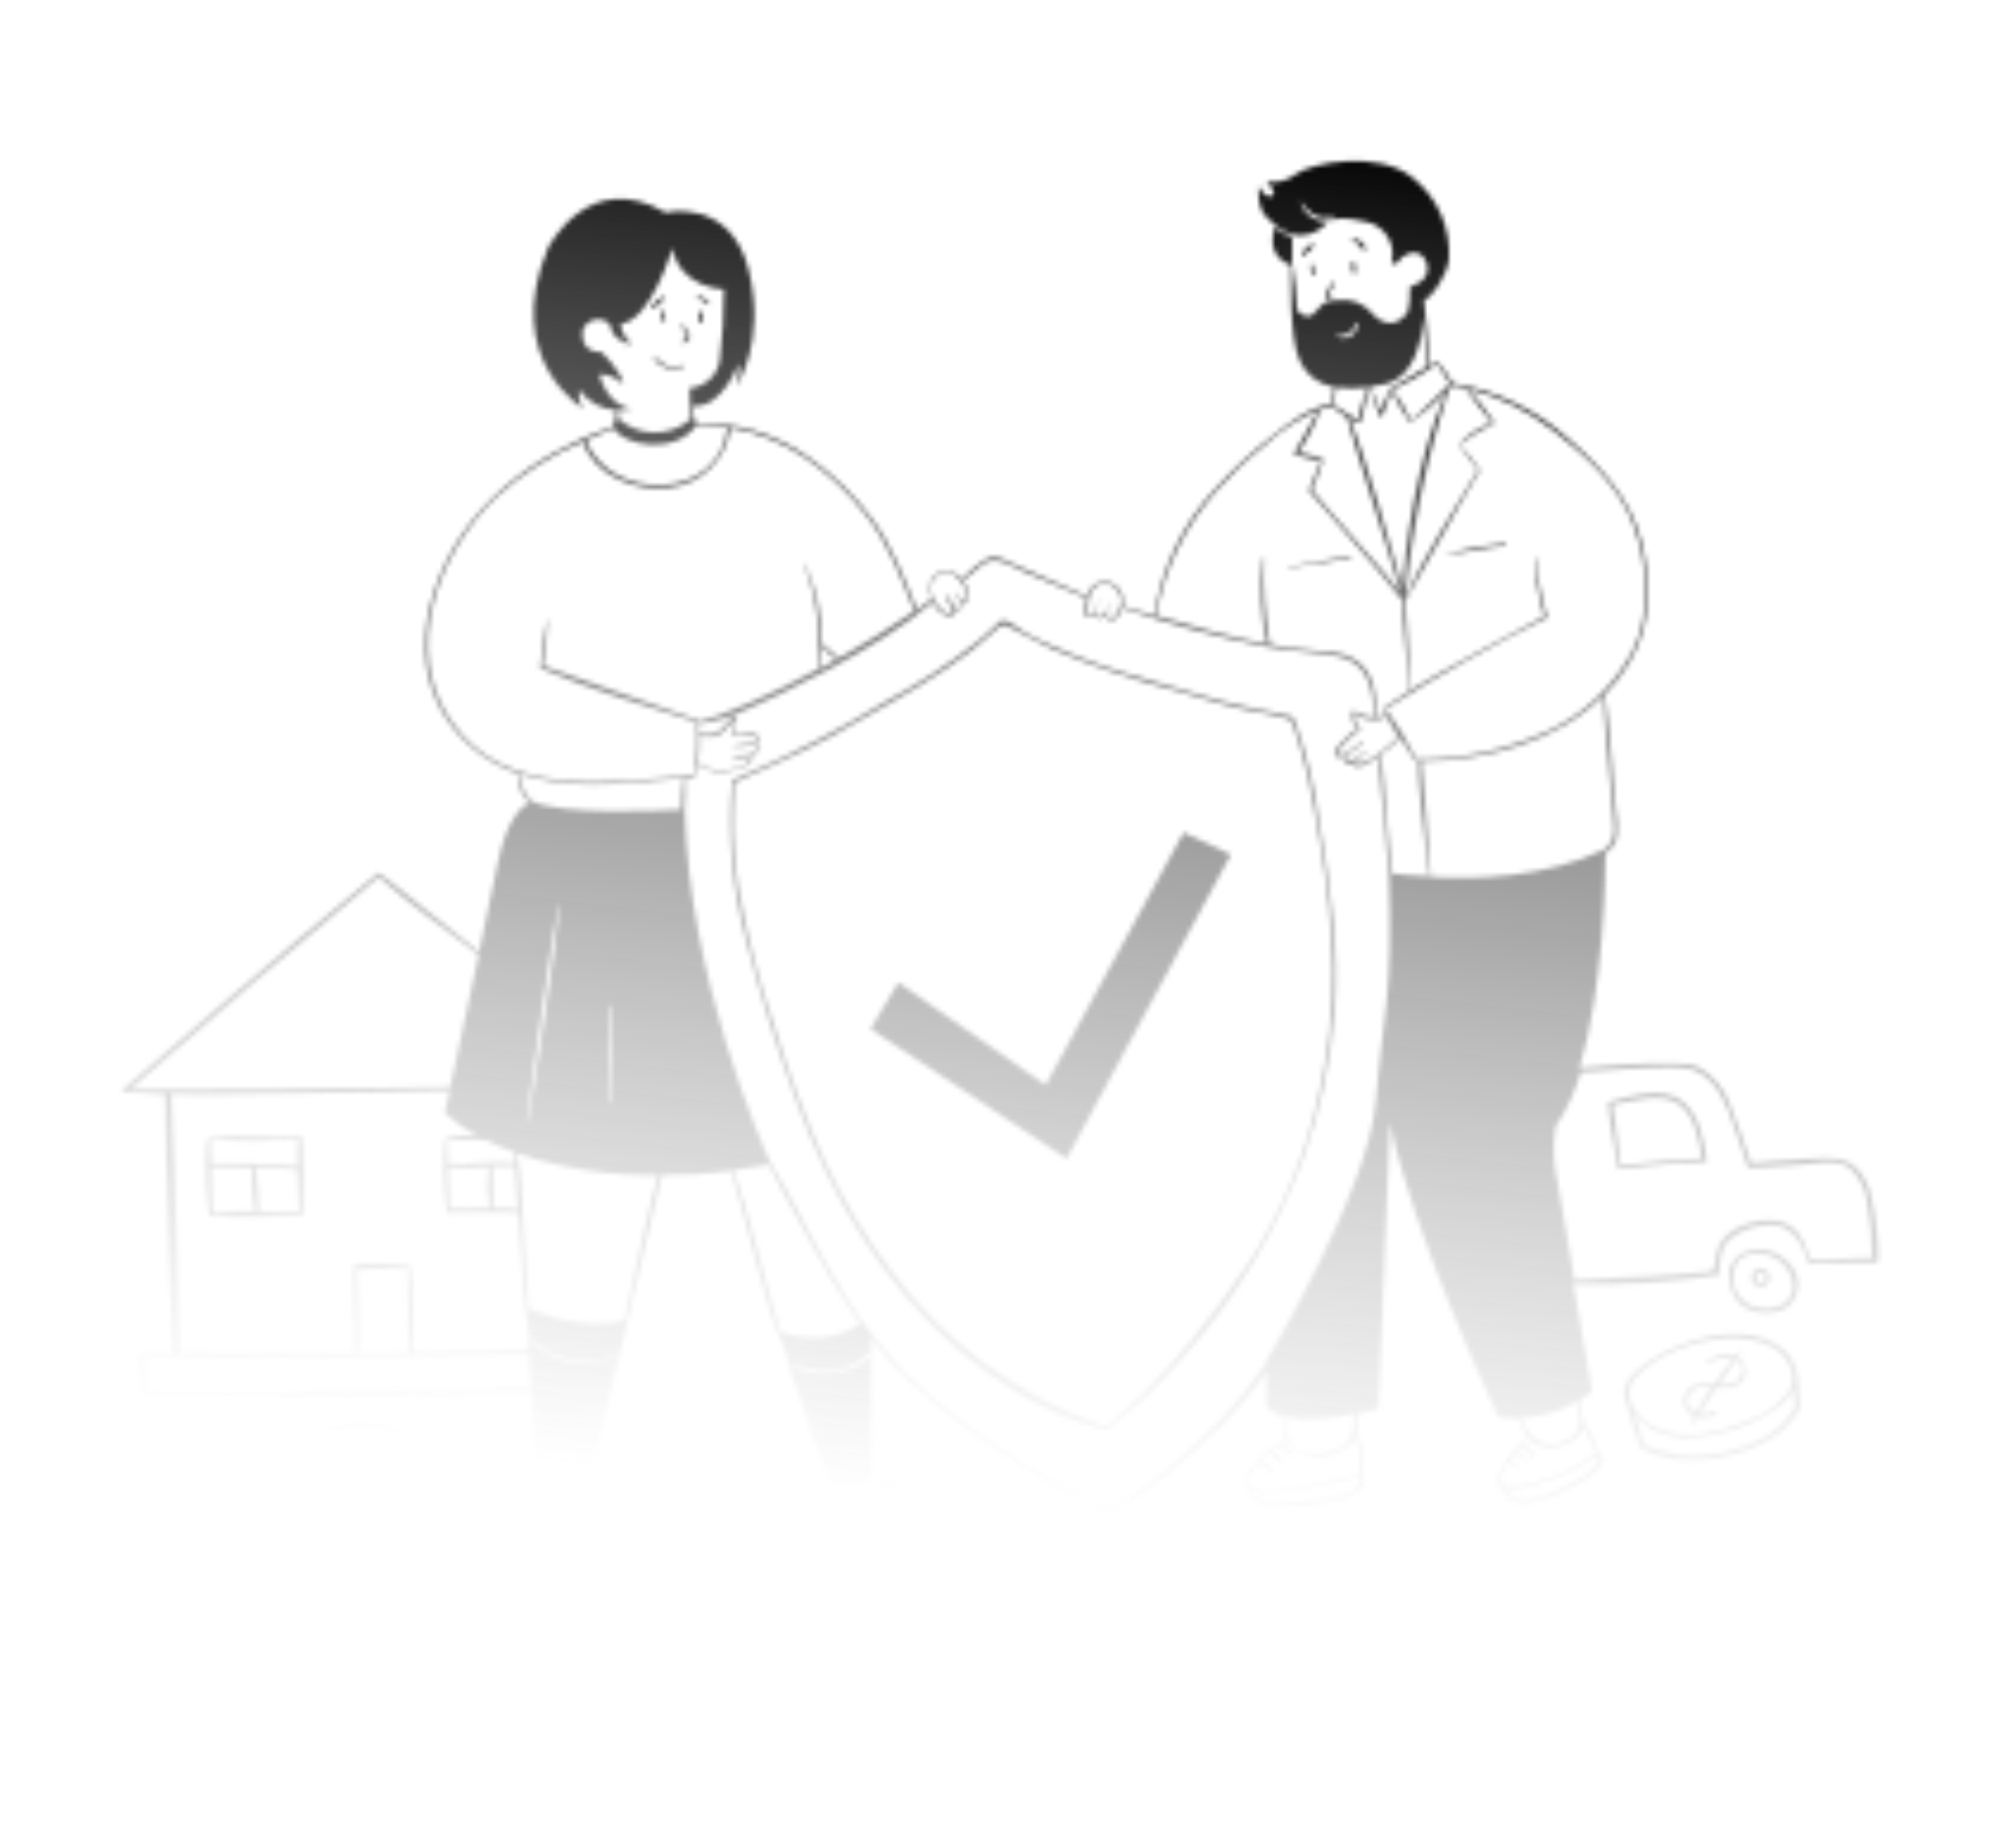 <svg width="421" height="389" viewBox="0 0 421 389" fill="none" xmlns="http://www.w3.org/2000/svg">
<mask id="mask0_1380_26490" style="mask-type:alpha" maskUnits="userSpaceOnUse" x="0" y="0" width="421" height="389">
<path d="M280.613 59.303C280.603 59.278 280.585 59.256 280.563 59.241C280.54 59.225 280.514 59.217 280.486 59.217C280.459 59.217 280.433 59.225 280.41 59.241C280.387 59.256 280.37 59.278 280.36 59.303C280.36 60.509 278.609 61.248 279.096 62.609C279.31 63.193 280.107 63.601 280.554 63.018C280.57 62.989 280.579 62.957 280.581 62.924C280.582 62.892 280.576 62.859 280.563 62.829C280.55 62.799 280.53 62.772 280.505 62.751C280.48 62.73 280.45 62.715 280.418 62.707H280.204C279.271 62.707 279.271 62.045 280.321 60.762C280.48 60.558 280.59 60.32 280.64 60.067C280.691 59.814 280.681 59.552 280.613 59.303ZM284.736 57.339C284.853 57.65 285.359 57.553 285.417 57.241C285.416 56.585 285.331 55.931 285.164 55.296C285.164 55.224 285.135 55.155 285.084 55.104C285.033 55.053 284.964 55.024 284.892 55.024C284.82 55.024 284.75 55.053 284.699 55.104C284.648 55.155 284.619 55.224 284.619 55.296C284.492 55.976 284.532 56.677 284.736 57.339ZM275.867 55.841C275.867 56.444 275.867 57.63 276.47 58C276.499 58.016 276.531 58.025 276.563 58.026C276.596 58.028 276.629 58.022 276.659 58.008C276.689 57.995 276.716 57.975 276.737 57.95C276.758 57.925 276.773 57.896 276.781 57.864C276.685 57.206 276.542 56.556 276.353 55.919C276.314 55.549 275.867 55.53 275.867 55.841ZM274 53.487C273.964 53.547 273.953 53.618 273.969 53.685C273.985 53.753 274.028 53.811 274.087 53.847C274.147 53.883 274.218 53.894 274.285 53.878C274.353 53.862 274.411 53.819 274.447 53.76C274.739 53.371 276.392 52.223 276.587 51.815C276.612 51.784 276.628 51.747 276.634 51.707C276.639 51.668 276.633 51.628 276.617 51.592C276.601 51.555 276.575 51.524 276.542 51.502C276.509 51.479 276.471 51.466 276.431 51.465C275.361 51.445 274.428 52.651 274 53.487ZM284.931 50.94C285.903 51.056 286.409 51.834 286.876 52.573C286.908 52.63 286.958 52.674 287.019 52.698C287.079 52.723 287.146 52.727 287.209 52.709C287.271 52.691 287.326 52.652 287.365 52.6C287.403 52.547 287.423 52.483 287.42 52.418C287.42 51.153 286.039 50.375 284.892 50.356C284.542 50.337 284.561 50.901 284.931 50.94ZM304.381 116.7C308.562 116.447 312.666 115.261 316.848 114.891C317.179 114.891 317.179 114.327 316.848 114.366C312.627 114.738 308.449 115.487 304.361 116.603L304.381 116.7ZM284.25 117.536C284.561 117.536 284.425 117.011 284.114 117.05C279.776 117.731 275.42 118.509 271.102 119.326C270.985 119.326 271.102 119.54 271.102 119.54C275.517 118.937 279.913 118.295 284.25 117.536ZM220.104 228.401L189.1 206.812L183.227 216.595L224.519 243.903L259.101 179.893L249.143 175.225L220.104 228.401Z" fill="black"/>
<path d="M272.603 151.865C272.078 150.542 271.825 150.717 270.425 150.426C268.11 149.92 265.776 149.473 263.442 149.006C256.207 147.547 249.107 145.116 242.047 143.171C234.908 141.256 227.93 138.785 221.177 135.78C219.232 134.924 217.443 134.088 215.653 133.076C214.584 132.454 212.366 130.509 211.18 130.587C210.499 130.587 210.83 130.587 210.052 131.248C208.593 132.609 207.173 133.951 205.637 135.138C199.627 139.82 193.231 143.984 186.517 147.586C176.195 153.844 165.445 159.369 154.347 164.118C154.27 164.139 154.202 164.185 154.152 164.248C154.103 164.311 154.076 164.388 154.075 164.468C153.079 176.017 154.159 187.65 157.264 198.817C160.163 210.078 163.65 221.18 167.709 232.077C174.945 251.857 185.739 270.238 201.708 284.067C218.376 298.518 232.828 301.046 232.964 300.91C238.812 296.459 244.171 291.399 248.952 285.817C260.031 273.459 268.664 259.11 274.392 243.533C277.885 233.829 280.076 223.704 280.908 213.424C281.997 199.809 280.052 186.369 277.699 172.89C276.758 165.72 275.049 158.671 272.603 151.865ZM277.738 229.665C275.104 242.475 270.111 254.683 263.014 265.667C245.14 292.002 232.906 300.152 232.711 300.288C214.649 294.167 198.882 282.687 187.509 267.378C182.137 260.315 177.522 252.707 173.739 244.68C169.569 235.318 165.99 225.704 163.022 215.894C159.792 206.531 157.289 196.934 155.533 187.186C154.681 182.005 154.284 176.76 154.347 171.509C154.347 170.265 154.58 164.857 154.561 164.877C154.755 164.546 169.051 158.439 175.081 155.016C183.269 150.27 191.749 145.874 199.607 140.506C203.049 138.231 206.301 135.681 209.332 132.882C210.421 131.87 210.849 131.345 212.327 131.948C213.358 132.357 219.466 135.838 221.605 136.713C230.198 140.336 239.054 143.301 248.096 145.583C252.822 146.925 257.549 148.461 262.353 149.473C265.396 149.948 268.409 150.597 271.378 151.418C272.486 152.118 274.704 160.967 275.268 163.301C276.318 168.125 277.096 173.026 277.932 177.85C280.869 195.199 281.667 212.374 277.738 229.704V229.665ZM143.688 71.848C143.659 71.88 143.64 71.92 143.632 71.963C143.624 72.006 143.629 72.05 143.645 72.091C143.661 72.131 143.688 72.166 143.724 72.192C143.759 72.218 143.8 72.233 143.844 72.237C144.2 72.192 144.531 72.03 144.784 71.776C145.038 71.523 145.2 71.192 145.244 70.836C145.244 70.505 144.058 69.047 143.863 68.385C143.851 68.351 143.829 68.321 143.8 68.3C143.77 68.279 143.734 68.268 143.698 68.268C143.662 68.268 143.626 68.279 143.597 68.3C143.567 68.321 143.545 68.351 143.533 68.385C143.358 68.95 144.68 70.544 144.603 70.972C144.525 71.4 143.98 71.556 143.688 71.848ZM147.267 65.546C147.082 66.177 147.003 66.834 147.034 67.491C147.034 68.055 147.909 68.055 147.928 67.491C148.017 66.835 147.943 66.167 147.715 65.546C147.693 65.505 147.661 65.471 147.621 65.447C147.582 65.423 147.537 65.411 147.491 65.411C147.445 65.411 147.4 65.423 147.36 65.447C147.321 65.471 147.289 65.505 147.267 65.546ZM139.351 65.487C139.17 66.123 139.17 66.797 139.351 67.432C139.351 67.841 140.129 67.782 140.09 67.432C140.051 67.082 139.954 66.227 139.876 65.624C139.894 65.554 139.884 65.48 139.847 65.418C139.811 65.356 139.751 65.311 139.682 65.293C139.612 65.275 139.538 65.285 139.476 65.322C139.414 65.358 139.369 65.418 139.351 65.487ZM137.698 64.943C138.009 64.534 139.643 63.251 139.876 62.881C139.916 62.843 139.942 62.792 139.95 62.737C139.959 62.683 139.949 62.627 139.922 62.578C139.896 62.53 139.854 62.491 139.804 62.469C139.753 62.446 139.697 62.441 139.643 62.453C138.605 62.835 137.737 63.572 137.192 64.534C136.978 64.846 137.464 65.215 137.698 64.943ZM146.878 62.687C147.585 63.042 148.24 63.494 148.823 64.029C148.861 64.067 148.91 64.094 148.963 64.105C149.017 64.116 149.072 64.11 149.122 64.09C149.173 64.069 149.215 64.033 149.245 63.987C149.275 63.942 149.291 63.889 149.29 63.834C149.29 63.328 147.345 62.2 146.82 62.239C146.772 62.259 146.732 62.294 146.707 62.338C146.681 62.383 146.67 62.434 146.677 62.485C146.684 62.536 146.707 62.584 146.743 62.62C146.78 62.657 146.827 62.68 146.878 62.687ZM137.814 74.94H137.639C137.639 76.185 140.401 78.713 144.077 77.138C144.252 77.138 144.077 76.768 143.941 76.827C142.86 77.276 141.656 77.334 140.537 76.989C139.418 76.645 138.455 75.92 137.814 74.94ZM63.301 239.234C56.864 239.876 50.27 238.865 43.852 239.662C43.852 239.662 43.715 239.779 43.715 239.837C43.206 245.141 43.311 250.487 44.027 255.767C44.031 255.815 44.047 255.861 44.073 255.902C44.099 255.942 44.135 255.976 44.178 255.999C44.22 256.022 44.267 256.034 44.316 256.034C44.364 256.035 44.412 256.023 44.455 256C50.717 256.331 57.272 256.117 63.554 255.825C63.729 255.825 63.807 255.436 63.807 255.397C63.996 250.086 63.892 244.768 63.496 239.468C63.499 239.44 63.496 239.411 63.487 239.384C63.479 239.357 63.465 239.332 63.447 239.31C63.429 239.289 63.407 239.271 63.382 239.258C63.357 239.245 63.33 239.237 63.301 239.234ZM44.435 244.855C44.435 243.222 44.435 241.588 44.318 239.934C50.475 240.25 56.645 240.205 62.796 239.798C62.643 241.694 62.598 243.596 62.66 245.497C56.6 244.973 50.516 244.778 44.435 244.914V244.855ZM44.843 255.339C44.552 252.091 44.513 248.862 44.474 245.614C47.352 245.614 50.309 245.731 53.11 245.808C52.876 248.865 53.052 251.94 53.635 254.95C50.697 254.825 47.754 254.975 44.843 255.397V255.339ZM54.569 255.008C54.569 253.277 54.121 247.092 53.868 245.75C56.766 245.75 62.64 246.236 62.66 246.236C62.66 249.193 62.951 252.169 63.01 255.086C60.306 255.281 57.447 255.144 54.627 255.067L54.569 255.008Z" fill="black"/>
<path d="M393.949 252.267C393.548 249.589 392.228 247.134 390.215 245.323C387.784 243.475 384.555 243.786 381.696 243.884C377.417 244.02 368.606 244.856 368.606 244.837C367.128 240.694 365.825 236.454 364.113 232.428C362.937 229 360.485 226.158 357.267 224.492C354.116 223.13 339.334 224.181 332.487 224.803C337.642 207.765 337.914 184.211 337.914 179.66C338.628 179.179 339.242 178.565 339.723 177.851C341.259 175.303 340.19 171.374 339.956 168.632C339.295 161.182 338.886 153.616 337.836 146.206C339.823 144.184 341.56 141.931 343.01 139.496C347.717 131.579 347.736 122.769 345.558 113.997C343.379 105.225 337.233 98.437 330.328 92.485C323.47 86.256 314.949 82.154 305.802 80.679C304.861 79.035 303.774 77.479 302.554 76.03L300.842 77.022C300.842 74.396 299.753 63.154 299.753 63.154C301.348 62.726 304.499 58.117 304.985 54.732C305.218 51.435 304.641 48.131 303.306 45.107C301.97 42.083 299.916 39.432 297.322 37.383C290.125 31.548 275.927 34.291 272.795 36.663C271.935 37.342 270.941 37.832 269.879 38.1C268.816 38.368 267.709 38.409 266.63 38.219C266.63 38.219 269.236 40.826 267.641 41.312C266.046 41.798 264.957 39.153 264.957 39.153C264.587 44.443 266.707 45.766 266.707 45.766C273.69 53.274 278.961 47.264 278.961 47.264C278.961 47.264 279.681 44.93 287.188 46.622C288.155 46.76 289.082 47.101 289.908 47.622C290.733 48.144 291.44 48.834 291.98 49.648C292.52 50.462 292.881 51.38 293.041 52.344C293.201 53.307 293.155 54.294 292.907 55.238L293.86 55.627C294.218 55.106 294.621 54.618 295.066 54.168C299.306 51.231 300.395 55.685 300.395 55.685C301.251 59.303 296.797 60.353 296.797 60.353C296.913 65.372 295.999 66.189 295.999 66.189C292.382 70.526 288.705 65.819 288.705 65.819C287.893 64.883 286.87 64.155 285.719 63.695C284.569 63.235 283.326 63.056 282.092 63.174C277.502 63.368 278.202 64.827 276.257 66.247C275.032 67.141 273.787 66.13 273.029 65.294C273.029 63.641 272.367 57.164 271.998 55.569V49.909C270.636 49.511 269.393 48.783 268.38 47.789C266.435 53.624 270.578 55.413 271.726 55.822C271.862 57.592 271.22 71.07 273.671 76.127C274.326 77.534 275.319 78.756 276.561 79.686C277.803 80.615 279.255 81.224 280.789 81.457C280.575 82.604 280.361 84.51 280.322 85.035C275.538 85.736 271.667 88.809 267.952 91.707C263.495 95.113 259.361 98.921 255.602 103.085C248.829 110.435 244.424 119.651 242.959 129.537L236.288 127.592C236.384 127.165 236.43 126.727 236.424 126.289C236.418 125.506 236.176 124.744 235.73 124.101C235.284 123.458 234.654 122.964 233.923 122.685C233.192 122.405 232.393 122.353 231.632 122.534C230.871 122.716 230.182 123.123 229.655 123.702C229.272 124.234 228.994 124.835 228.838 125.472C228.838 125.472 217.674 120.532 212.092 118.139C210.907 117.372 209.466 117.106 208.085 117.4C205.949 118.544 204.053 120.089 202.503 121.952V121.835C200.558 119.443 196.279 119.637 195.657 123.119C195.536 124.135 195.697 125.164 196.123 126.094C195.151 126.814 194.178 127.573 193.05 128.312C190.327 121.582 187.74 114.561 183.325 108.862C179.656 103.982 175.231 99.721 170.216 96.239C163.337 91.338 155.046 88.818 146.604 89.062L146.098 87.836C146.098 87.039 145.942 86.241 145.845 85.463C152.166 85.989 155.453 76.478 155.453 76.478C155.676 78.12 155.51 79.793 154.967 81.359C154.967 81.359 161.386 72.14 157.593 56.833C153.8 41.526 140.088 44.735 140.088 44.735C123.808 35.302 115.348 52.204 115.348 52.204C105.428 76.205 123.128 86.241 123.128 86.241C121.416 84.958 121.961 82.079 121.961 82.079C122.849 83.334 124.011 84.369 125.359 85.107C126.707 85.845 128.205 86.266 129.741 86.339C129.741 86.942 129.527 87.603 129.468 88.284L129.06 89.723C112.119 95.694 97.201 106.683 91.385 124.305C88.623 132.649 88.448 141.324 92.649 149.24C96.179 155.665 101.998 160.525 108.949 162.855C108.864 163.994 109.043 165.138 109.472 166.197C109.9 167.256 110.566 168.202 111.419 168.962C110.096 169.565 106.692 172.016 104.747 181.741C103.95 185.748 102.472 192.75 100.857 200.355C92.358 193.703 79.871 183.55 79.676 183.705C61.432 198.39 25.819 229.355 25.819 229.393C25.78 229.425 25.752 229.468 25.738 229.516C25.723 229.564 25.723 229.615 25.738 229.663C25.752 229.711 25.781 229.753 25.819 229.785C25.858 229.817 25.905 229.836 25.955 229.841C28.892 230.094 31.79 230.269 34.805 230.366C34.805 248.435 36.322 284.826 36.4 284.826H29.612C29.476 287.878 29.593 290.935 29.962 293.967C43.383 293.967 93.933 293.617 111.924 293.267C112.508 301.845 113.228 312.153 113.228 312.153C112.041 312.62 106.945 315.654 105.35 316.354C103.211 317.288 101.46 318.435 101.733 321.022C101.824 321.124 101.937 321.204 102.063 321.256C109.074 321.782 116.121 321.508 123.069 320.439C123.223 320.389 123.354 320.285 123.439 320.147C123.993 318.182 123.993 316.102 123.439 314.137L132.133 277.96C133.417 272.845 138.143 252.442 139.31 247.404C144.211 247.374 149.107 247.075 153.975 246.509C155.92 252.461 161.366 275.218 163.545 280.08C165.723 284.943 165.956 286.946 165.995 286.965C171.539 288.521 176.129 290.486 182.781 285.02C182.84 284.961 182.921 284.928 183.004 284.928C183.088 284.928 183.169 284.961 183.228 285.02C183.287 285.08 183.321 285.16 183.321 285.244C183.321 285.328 183.287 285.408 183.228 285.468C179.221 289.766 170.761 290.33 165.937 287.102L174.398 311.978C173.867 314.466 173.867 317.037 174.398 319.525C174.398 319.68 187.118 319.525 193.362 319.35C193.556 319.35 193.712 318.961 193.712 318.922C193.768 317.955 193.533 316.993 193.037 316.161C192.542 315.329 191.808 314.664 190.93 314.254C189.802 313.612 184.726 311.181 183.364 310.5V281.636C185.793 284.834 188.465 287.838 191.358 290.622C198.01 296.664 205.168 302.123 212.753 306.941C219.561 311.511 226.738 316.043 234.654 318.397C234.809 318.397 255.582 305.054 266.61 288.619V296.107C267.487 297.011 268.577 297.68 269.781 298.052C269.937 299.666 270.184 301.27 270.52 302.856C267.68 304.801 263.304 307.757 262.565 311.297C262.472 311.623 262.449 311.964 262.496 312.299C262.543 312.633 262.659 312.955 262.837 313.242C261.826 318.085 272.737 317.132 275.071 316.821C278.105 316.413 288.686 315.81 286.897 310.383C286.897 310.383 287.461 303.576 285.555 302.389C285.729 300.819 285.729 299.233 285.555 297.663C288.278 297.079 290.184 296.496 290.184 296.496L292.595 236.201C297.088 259.346 315.371 298.285 315.371 298.285C316.776 298.49 318.193 298.594 319.612 298.596C320.161 299.94 320.811 301.241 321.557 302.486C320.059 303.906 312.396 311.22 316.519 313.729C317.414 318.513 324.941 315.849 327.722 314.662C329.473 313.923 340.092 308.827 336.727 306.046C336.727 306.046 334.218 299.997 333.363 299.666C333.195 298.075 332.843 296.508 332.312 294.998C333.316 294.368 334.249 293.631 335.094 292.8C335.094 292.8 333.149 281.578 331.204 270.297C341.396 270.591 351.595 269.985 361.682 268.488C361.818 268.488 361.915 268.293 361.935 268.157C361.935 265.551 362.11 262.789 364.133 260.883C365.943 259.408 368.11 258.435 370.415 258.063C376.561 256.74 379.206 260.863 380.762 266.057C380.762 266.193 390.39 265.609 395.058 265.784C395.311 265.784 395.408 265.24 395.408 265.181C395.381 260.837 394.892 256.508 393.949 252.267ZM280.517 46.077C277.911 47.575 274.585 45.338 273.787 42.79C273.787 42.654 273.943 42.557 274.021 42.693C274.643 43.821 277.133 46.7 280.361 45.513C280.517 45.416 280.731 45.941 280.517 46.077ZM326.944 90.618C333.752 95.791 340.909 102.404 343.866 110.612C346.822 118.82 347.639 129.031 343.574 137.142C339.641 144.473 333.428 150.324 325.874 153.811C317.227 157.788 307.812 159.82 298.294 159.762C298.244 159.743 298.189 159.743 298.139 159.762C296.32 156.071 294.186 152.544 291.759 149.221C302.673 142.253 313.951 135.87 325.544 130.101C325.589 130.074 325.625 130.033 325.646 129.984C325.667 129.935 325.672 129.881 325.66 129.829C324.473 125.825 323.685 121.714 323.307 117.556C323.307 117.381 323.015 117.361 323.015 117.556C323.106 120.881 323.549 124.186 324.338 127.417C324.727 129.09 325.66 129.362 324.221 130.198C321.42 131.657 303.157 141.363 296.991 145.136C296.719 141.83 295.805 126.464 295.844 126.425C298.508 121.971 308.603 103.61 311.404 99.195C311.425 99.173 311.443 99.148 311.454 99.119C311.466 99.091 311.472 99.061 311.472 99.03C311.472 98.999 311.466 98.969 311.454 98.94C311.443 98.912 311.425 98.886 311.404 98.865C310.224 96.943 308.806 95.178 307.183 93.613C309.35 91.924 311.698 90.483 314.185 89.314C314.399 89.314 314.652 89.139 314.496 88.906C312.905 86.345 311.039 83.965 308.933 81.807C315.465 83.464 321.579 86.465 326.886 90.618H326.944ZM287.266 158.187C283.59 161.474 283.376 159.587 283.279 158.984C284.643 158.259 285.905 157.357 287.033 156.3C287.033 156.3 286.916 155.989 286.819 156.067C286.021 156.612 281.567 160.365 281.567 158.129C283.015 156.333 284.689 154.731 286.547 153.363C286.274 152.838 285.302 153.363 285.049 150.115C286.274 151.043 287.771 151.542 289.308 151.535C290.23 151.582 291.145 151.352 291.934 150.874C292.644 152.351 293.449 153.781 294.346 155.153C293.121 156.331 291.822 157.429 290.456 158.44C289.231 159.296 286.566 161.416 285.01 160.385C285.907 159.793 286.765 159.143 287.577 158.44C287.616 158.323 287.324 158.09 287.208 158.187H287.266ZM308.428 81.69C309.147 82.877 313.057 87.7 314.049 89.062C311.359 89.935 308.945 91.498 307.047 93.594L311.131 98.942C305.958 107.831 299.87 116.447 295.824 125.997C297.239 111.004 300.319 96.216 305.005 81.904L305.705 81.165L308.428 81.69ZM302.457 76.478C303.254 77.995 304.402 79.278 305.238 80.834C302.632 83.557 299.753 85.93 297.011 88.614C295.982 86.251 294.676 84.018 293.121 81.962C296.437 80.522 299.571 78.694 302.457 76.516V76.478ZM291.603 80.815C297.73 79.473 299.267 71.654 299.656 66.869C299.656 67.842 300.045 74.649 300.337 77.1C300.326 77.145 300.326 77.191 300.337 77.236L292.771 81.69C291.933 83.226 291.217 84.826 290.631 86.475C289.975 84.742 289.195 83.058 288.297 81.437C289.406 81.301 290.475 81.107 291.603 80.854V80.815ZM290.378 87.35C290.371 87.391 290.371 87.433 290.379 87.474C290.388 87.514 290.405 87.553 290.428 87.587C290.452 87.621 290.482 87.651 290.516 87.674C290.551 87.696 290.59 87.712 290.631 87.72C290.672 87.727 290.714 87.727 290.755 87.718C290.795 87.71 290.834 87.693 290.868 87.67C290.902 87.646 290.932 87.616 290.955 87.581C290.977 87.547 290.993 87.508 291.001 87.467C291.584 85.697 292.44 83.985 292.946 82.215C294.026 84.589 295.329 86.855 296.836 88.984C299.522 87.053 302.052 84.913 304.402 82.585C298.003 96.725 295.591 116.953 295.221 123.605C293.665 117.77 286.722 94.002 284.154 88.225C284.808 88.634 285.546 88.886 286.313 88.964C286.799 88.128 287.714 82.993 288.258 81.573C288.297 81.865 289.931 86.241 290.378 87.389V87.35ZM281.373 70.506C281.795 70.631 282.238 70.666 282.674 70.609C283.11 70.552 283.53 70.404 283.905 70.175C284.281 69.946 284.604 69.641 284.855 69.279C285.106 68.917 285.278 68.507 285.36 68.075C285.36 67.822 285.885 67.958 285.846 68.211C285.282 71.771 281.956 71.498 281.314 70.642C281.276 70.623 281.314 70.545 281.373 70.545V70.506ZM281.256 81.515C283.468 81.835 285.715 81.835 287.927 81.515C287.038 83.741 286.335 86.038 285.827 88.381C285.243 87.992 281.82 86.008 280.77 85.308C280.789 85.269 281.178 82.915 281.256 81.554V81.515ZM280.517 85.58C281.429 86.434 282.434 87.185 283.512 87.817C285.204 94.294 293.237 118.82 294.813 124.772C292.382 121.31 279.408 107.267 276.16 103.105C277.1 101.012 277.905 98.862 278.572 96.667C276.869 96.006 275.103 95.524 273.301 95.227C275.252 92.449 276.804 89.412 277.911 86.203C278.708 85.93 280.517 85.58 280.517 85.58ZM243.387 129.576C245.105 119.86 249.473 110.807 256.01 103.416C259.145 99.89 262.574 96.636 266.26 93.691C269.56 90.635 273.346 88.15 277.463 86.339C275.771 89.237 274.157 92.699 272.309 95.538C272.154 95.791 276.335 96.589 278.008 97.172C277.638 97.795 275.966 102.113 275.479 103.28C275.479 103.416 292.206 122.146 295.26 126.445C295.007 129.44 296.738 145.35 296.758 145.369C294.949 146.478 293.023 147.742 291.292 148.948C291.137 148.948 291.72 149.979 291.895 150.349C291.175 150.708 290.385 150.907 289.581 150.932C289.795 146.789 289.425 141.985 285.885 139.262C284.331 138.145 282.502 137.472 280.595 137.317C277.502 136.928 274.41 136.753 271.317 136.306C269.995 136.111 268.652 135.878 267.33 135.625V135.508C266.255 129.562 265.838 123.516 266.085 117.478C266.085 117.323 265.832 117.264 265.793 117.478C265.076 123.507 265.365 129.613 266.649 135.547C258.733 134.05 251.089 131.793 243.309 129.557L243.387 129.576ZM229.286 125.686C229.47 124.766 229.99 123.948 230.744 123.391C231.334 123.013 232.028 122.832 232.727 122.874C233.427 122.916 234.094 123.178 234.634 123.624C235.227 124.132 235.653 124.805 235.858 125.558C236.062 126.311 236.036 127.107 235.782 127.845C235.51 128.759 234.051 131.463 232.884 129.304C232.954 129.146 233.012 128.984 233.059 128.817C233.249 127.977 233.392 127.126 233.487 126.27C233.253 127.048 233.117 127.884 232.845 128.642C232.784 128.883 232.673 129.108 232.519 129.303C232.365 129.497 232.171 129.657 231.95 129.771C231.328 129.984 230.861 129.498 230.628 128.973C231.003 127.807 231.232 126.598 231.308 125.375C231.197 126.658 230.854 127.91 230.297 129.07C229.908 129.771 229.169 129.848 228.916 129.07C228.868 128.807 228.868 128.536 228.916 128.273C228.943 127.393 229.067 126.519 229.286 125.667V125.686ZM201.706 121.796C201.881 121.971 202.036 122.166 202.211 122.38C202.213 122.409 202.223 122.438 202.24 122.462C202.257 122.486 202.281 122.505 202.309 122.516C202.715 123.036 203.031 123.621 203.242 124.247C203.495 125.025 204.02 126.95 202.406 126.192C201.919 125.503 201.379 124.852 200.791 124.247C200.675 124.247 200.791 124.247 200.791 124.247C201.142 124.869 203.923 128.701 200.791 127.845C200.493 126.943 200.017 126.109 199.391 125.394C199.357 125.37 199.315 125.358 199.273 125.359C199.231 125.36 199.19 125.375 199.158 125.401C199.125 125.428 199.101 125.464 199.091 125.505C199.08 125.546 199.083 125.589 199.099 125.628C199.488 126.522 201.667 129.868 199.099 128.973C197.637 128.11 196.564 126.717 196.104 125.083C195.806 124.352 195.78 123.539 196.032 122.791C196.284 122.043 196.796 121.411 197.476 121.009C198.156 120.608 198.957 120.465 199.734 120.606C200.51 120.747 201.21 121.162 201.706 121.777V121.796ZM126.181 78.773C127.119 78.77 128.048 78.958 128.911 79.326C129.773 79.694 130.552 80.233 131.199 80.912C130.849 78.111 126.609 74.124 126.609 74.124C121.649 74.241 122.719 69.339 122.719 69.339C122.943 68.823 123.288 68.368 123.726 68.013C124.163 67.659 124.679 67.415 125.231 67.302C125.782 67.189 126.353 67.211 126.894 67.366C127.436 67.521 127.932 67.804 128.34 68.192C128.34 68.795 129.39 71.557 130.908 71.673C132.425 71.79 131.88 73.385 131.88 73.385C131.88 73.385 133.008 71.926 131.88 71.109C130.752 70.292 130.655 68.172 130.655 68.172C137.034 67.589 141.527 52.243 141.527 52.243C143.161 60.742 152.38 60.898 152.38 60.898C152.396 65.943 152.097 70.984 151.486 75.991C151.221 77.508 150.457 78.892 149.315 79.925C148.173 80.957 146.719 81.579 145.184 81.69C145.184 81.69 145.184 86.786 145.456 88.206C143.337 90.035 140.631 91.041 137.832 91.041C135.033 91.041 132.327 90.035 130.207 88.206V86.261C131.11 86.324 132.017 86.284 132.911 86.144C127.465 85.074 126.181 78.773 126.181 78.773ZM129.177 90.151C131.122 93.769 142.15 95.986 146.682 89.412C148.826 89.426 150.965 89.608 153.081 89.956C151.583 105.38 128.768 105.925 123.342 92.718C125.228 91.824 127.193 90.987 129.177 90.151ZM95.022 151.71C84.617 136.617 92.319 116.292 104.475 104.661C109.836 99.755 116.001 95.808 122.7 92.991C124.917 100.051 133.728 103.591 140.671 102.716C143.97 102.405 147.065 100.98 149.444 98.675C151.824 96.369 153.347 93.321 153.761 90.034C159.327 91.006 164.628 93.133 169.321 96.278C174.261 99.612 178.634 103.716 182.275 108.434C186.982 114.405 189.647 121.64 192.447 128.662C187.76 131.91 182.256 135.314 176.615 138.504C175.643 137.764 173.425 135.8 172.978 135.392C173.126 129.63 171.899 123.916 169.399 118.723H169.205C173.211 128.623 172.103 136.909 172.278 140.799C162.008 146.322 152.089 150.738 146.993 151.827C146.993 151.827 146.993 151.535 146.837 151.496C138.688 148.793 114.395 140.137 114.356 140.137C114.859 136.883 115.19 133.604 115.348 130.315C115.348 130.315 115.192 130.315 115.192 130.432C114.356 133.641 114.239 137.123 113.714 140.41C113.704 140.469 113.711 140.53 113.736 140.585C113.76 140.641 113.8 140.688 113.85 140.721C124.431 145.292 135.595 148.501 146.565 151.982C146.822 155.692 146.653 159.418 146.059 163.088C128.807 164.664 106.498 168.34 95.022 151.71ZM176.012 138.854C174.923 139.476 173.814 140.079 172.725 140.663C172.842 139.204 172.92 137.667 172.939 136.092C173.864 137.117 174.894 138.043 176.012 138.854ZM147.207 154.744C147.853 155.018 148.547 155.159 149.249 155.159C149.951 155.159 150.645 155.018 151.291 154.744C152.73 153.986 153.45 152.41 154.753 151.457C154.839 152.52 154.55 153.58 153.936 154.453C153.8 154.628 153.936 154.842 154.209 154.822C155.531 155.017 158.274 154.491 159.227 155.269C160.569 156.339 155.784 156.806 154.559 156.962C154.364 156.962 154.423 157.273 154.559 157.292C156.072 157.283 157.574 157.04 159.013 156.573C160.16 159.49 155.317 158.829 154.403 159.159C154.364 159.172 154.33 159.197 154.306 159.23C154.282 159.263 154.269 159.303 154.269 159.344C154.269 159.385 154.282 159.425 154.306 159.458C154.33 159.491 154.364 159.516 154.403 159.529C155.537 159.606 156.675 159.528 157.788 159.296C158.818 161.727 149.307 163.633 146.915 160.404C147.18 158.53 147.277 156.636 147.207 154.744ZM117.507 190.61C117.507 190.493 117.759 190.61 117.74 190.61C117.254 198.001 112.586 228.071 111.166 235.676C111.166 235.89 110.816 235.792 110.855 235.676C111.866 228.168 116.028 198.079 117.507 190.61ZM102.044 239.877C104.076 240.896 106.167 241.792 108.307 242.561C108.307 243.125 108.423 243.903 108.482 244.778C103.658 244.312 99.068 245.265 94.264 244.934C94.264 243.203 94.128 240.013 94.128 240.013C95.431 239.974 99.107 239.896 102.044 239.935V239.877ZM103.464 245.479H108.384C108.56 247.832 108.754 251.061 108.949 254.523C107.222 254.28 105.475 254.221 103.736 254.348C103.829 251.409 103.758 248.468 103.522 245.537L103.464 245.479ZM102.977 254.328C102.763 254.328 97.142 254.328 94.594 254.445C94.594 252.111 94.264 246.198 94.264 245.576C97.139 245.769 100.024 245.769 102.9 245.576C102.554 248.504 102.581 251.465 102.977 254.387V254.328ZM27.356 229.354C44.861 214.067 61.821 199.557 79.715 184.62C86.348 190.454 93.661 195.667 100.78 200.977C98.582 211.188 96.17 222.372 94.769 228.81C76.856 229.121 38.306 229.51 27.356 229.354ZM30.662 293.403C30.786 290.683 30.616 287.957 30.157 285.273C36.672 286.051 95.236 285.39 111.302 285.137C111.419 287.082 111.613 289.708 111.808 292.586C93.797 292.586 43.927 293.053 30.662 293.403ZM75.164 267.224C78.723 266.945 82.296 266.9 85.861 267.088C85.861 267.088 85.861 281.636 86.173 284.787L75.533 284.962C75.378 278.874 75.533 273.273 75.164 267.224ZM122.894 319.739C112.08 321.586 105.681 320.517 102.277 320.731C102.141 319.855 103.58 317.852 104.222 317.366C104.864 316.879 113.247 312.873 113.247 312.873C115.873 317.638 121.299 315.343 122.972 314.507C123.411 316.249 123.411 318.074 122.972 319.816L122.894 319.739ZM129.721 285.565C123.03 288.502 116.398 286.654 111.088 281.889L111.244 284.301L86.892 284.69C87.18 278.617 87.004 272.531 86.367 266.485C86.367 266.485 78.12 265.376 74.444 266.348C74.328 266.348 74.541 278.796 74.697 284.884L37.742 284.748C37.742 284.748 37.081 248.357 36.05 230.288C44.336 230.541 77.77 229.899 94.672 229.549L93.641 234.275C95.745 236.232 98.1 237.9 100.643 239.235C98.345 238.993 96.022 239.151 93.778 239.702C93.765 239.746 93.765 239.794 93.778 239.838C93.369 244.891 93.447 249.971 94.011 255.009C94.011 255.009 94.147 255.242 94.244 255.242C96.656 255.398 106.362 254.951 109.201 255.359C109.649 263.392 110.174 272.475 110.68 275.587C110.68 275.587 111.244 281.675 111.341 281.733C114.083 283.678 120.852 289.105 129.624 285.234C129.799 285.098 129.974 285.546 129.721 285.643V285.565ZM131.374 278.018C122.972 280.08 113.636 276.501 111.302 275.451C110.524 269.772 110.057 247.851 108.871 242.794C118.426 245.996 128.455 247.555 138.532 247.404C137.015 252.267 132.444 272.825 131.374 278.135V278.018ZM128.496 211.888C128.509 211.845 128.537 211.807 128.573 211.78C128.61 211.753 128.654 211.738 128.7 211.738C128.746 211.738 128.79 211.753 128.827 211.78C128.864 211.807 128.891 211.845 128.904 211.888C128.904 218.579 129.118 225.289 128.904 231.98C128.904 232.175 128.593 232.175 128.574 231.98C128.282 225.387 128.476 218.676 128.496 212.005V211.888ZM143.336 170.421C138.979 170.654 118.051 171.627 112.041 168.671H111.944C110.413 167.095 109.49 165.027 109.338 162.836C110.154 163.127 111.01 163.38 111.847 163.614C122.33 166.356 133.242 164.742 143.803 163.789C143.504 166.02 143.348 168.267 143.336 170.518V170.421ZM164.284 280.294C162.339 274.712 156.659 251.741 154.306 246.354C156.251 246.12 160.394 245.401 161.853 245.148C163.798 249.213 166.132 253.142 168.271 257.09C170.411 261.039 172.686 265.279 175.04 269.266C176.985 272.475 178.93 275.626 181.089 278.66C174.573 283.231 166.851 281.247 164.284 280.391V280.294ZM192.506 318.474C186.34 318.611 181.439 319.097 175.001 318.747C174.543 316.618 174.471 314.424 174.787 312.27C180.816 317.268 183.228 310.772 183.228 310.772C184.57 312.017 192.447 315.654 192.506 318.572V318.474ZM270.072 298.052C274.449 299.336 280.614 298.499 284.932 297.605C284.738 299.219 286.002 305.034 278.864 305.851C269.956 306.999 270.461 299.666 270.072 298.149V298.052ZM276.063 315.771C273.593 316.179 263.79 317.716 263.109 313.573C263.848 314.068 264.711 314.344 265.599 314.37C268.983 314.643 285.263 311.686 286.177 310.597C287.208 314.896 278.728 315.44 276.063 315.868V315.771ZM286.177 310.169C285.146 311.122 271.764 313.495 269.003 313.709C266.241 313.923 261.378 314.351 263.42 310.13C263.85 309.283 264.393 308.497 265.035 307.796C265.839 308.592 266.69 309.339 267.583 310.033C267.816 310.189 268.05 309.916 267.933 309.683C267.323 308.7 266.446 307.911 265.404 307.407C265.968 306.824 266.61 306.24 267.252 305.696C267.641 306.007 269.022 307.524 269.45 307.777C269.494 307.803 269.544 307.814 269.595 307.811C269.646 307.807 269.694 307.789 269.734 307.757C269.774 307.726 269.804 307.683 269.819 307.634C269.834 307.586 269.834 307.534 269.82 307.485C269.388 306.541 268.647 305.772 267.719 305.307L269.139 304.159C270.17 304.82 271.084 305.637 272.095 306.338C272.231 306.338 272.406 306.338 272.309 306.143C271.542 305.184 270.573 304.407 269.469 303.867C269.855 303.553 270.257 303.261 270.675 302.992C271.536 304.116 272.646 305.024 273.917 305.644C275.189 306.265 276.588 306.581 278.003 306.568C279.418 306.555 280.811 306.213 282.071 305.568C283.331 304.924 284.424 303.995 285.263 302.856C286.663 304.334 286.177 309.002 286.177 310.266V310.169ZM289.581 231.961C288.103 250.574 266.435 286.693 266.435 286.693V287.16C255.232 303.42 240.353 313.145 234.576 317.794C226.446 315.362 219.133 310.636 212.15 305.929C204.637 301.117 197.573 295.636 191.047 289.552C184.837 283.203 179.512 276.046 175.215 268.274C170.702 260.494 166.89 252.364 162.183 244.759C160.238 240.597 144.931 205.548 144.134 170.479C144.311 168.28 144.344 166.07 144.231 163.866L146.059 163.711C146.18 163.634 146.27 163.517 146.312 163.38C146.531 162.588 146.7 161.782 146.818 160.968C147.855 161.693 149.041 162.177 150.29 162.385C151.538 162.594 152.817 162.522 154.034 162.174C155.453 161.863 158.954 161.202 158.235 159.043C158.456 158.96 158.665 158.849 158.857 158.712C159.06 158.608 159.235 158.457 159.366 158.27C159.497 158.084 159.581 157.868 159.609 157.642C159.638 157.415 159.611 157.186 159.531 156.972C159.451 156.759 159.32 156.568 159.149 156.417C159.849 156.067 160.16 155.581 159.616 154.9C159.324 154.657 158.985 154.478 158.62 154.374C158.254 154.27 157.872 154.244 157.496 154.297C156.455 154.284 155.415 154.349 154.384 154.491C155.084 153.519 155.453 150.174 154.5 150.757C153.628 151.432 152.867 152.239 152.244 153.149C150.785 154.822 149.093 154.647 147.109 154.336C147.109 153.655 147.109 152.974 146.934 152.391C150.85 151.895 154.648 150.716 158.157 148.909C162.708 146.964 184.784 136.792 196.298 126.756C196.6 127.436 197.039 128.046 197.588 128.548C198.137 129.051 198.784 129.434 199.488 129.673C200.772 129.965 201.005 129.226 200.811 128.292C200.95 128.393 201.11 128.458 201.279 128.484C201.449 128.509 201.622 128.493 201.783 128.438C201.945 128.383 202.092 128.29 202.21 128.166C202.329 128.043 202.416 127.892 202.464 127.728C202.61 127.326 202.61 126.886 202.464 126.483C203.164 126.853 203.67 126.911 203.884 126.075C203.955 125.397 203.889 124.711 203.688 124.059C203.488 123.408 203.157 122.803 202.717 122.282C204.098 121.193 205.382 120.007 206.743 118.898C209.524 116.681 212.928 119.268 215.71 120.454C219.95 122.282 228.624 125.997 228.683 125.919C228.559 126.438 228.468 126.965 228.41 127.495C228.41 128.215 228.002 129.595 228.936 129.965C229.539 130.198 229.986 129.848 230.297 129.265C230.353 129.458 230.454 129.636 230.591 129.785C230.728 129.933 230.897 130.047 231.085 130.119C231.274 130.191 231.477 130.217 231.677 130.198C231.878 130.178 232.071 130.111 232.242 130.004C232.389 129.908 232.521 129.79 232.631 129.654C233.156 130.51 234.129 130.976 234.926 130.198C235.558 129.591 236.015 128.826 236.249 127.981C246.138 131.437 256.266 134.168 266.552 136.15C271.434 137.064 276.413 137.239 281.295 138.095C287.869 139.204 289.289 145.136 289.075 150.932C288.601 150.907 288.131 150.828 287.675 150.699C286.668 150.387 285.681 150.017 284.718 149.59C284.718 149.59 284.602 149.59 284.602 149.707C284.406 150.477 284.467 151.29 284.777 152.021C284.952 152.592 285.333 153.077 285.846 153.383C284.694 153.983 283.67 154.802 282.832 155.795C282.268 156.378 280.692 157.74 280.887 158.712C281.081 159.685 282.092 159.412 282.832 159.198C282.753 159.372 282.719 159.563 282.734 159.753C282.749 159.943 282.811 160.127 282.916 160.286C283.021 160.445 283.165 160.575 283.334 160.664C283.503 160.753 283.691 160.797 283.882 160.793H284.485C285.691 162.155 287.441 161.027 288.667 160.229L290.281 159.198C290.281 163.847 291.001 168.515 291.428 173.144C291.74 176.703 291.895 180.321 292.362 183.88C293.296 210.605 291.039 213.483 289.581 232.058V231.961ZM293.023 183.744C292.77 179.854 292.226 175.964 291.895 172.074C291.506 167.659 291.351 163.147 290.65 158.77C292.153 157.809 293.531 156.666 294.754 155.367C295.746 156.942 296.797 158.479 297.73 159.976C297.993 160.138 298.283 160.25 298.586 160.307C298.236 164.197 300.123 179.154 300.823 184.483C297.049 184.367 294.249 184.017 293.023 183.841V183.744ZM301.192 184.522C300.784 179.115 299.734 164.197 299.247 160.307C312.979 160.093 327.567 156.3 337.467 146.478C337.681 152.546 339.567 170.713 339.664 173.708C339.804 174.635 339.708 175.583 339.386 176.463C339.063 177.344 338.523 178.129 337.817 178.746C325.563 184.775 310.548 185.145 301.192 184.62V184.522ZM328.422 313.398C325.291 314.818 318.989 317.58 316.888 313.631C317.988 313.727 319.095 313.621 320.156 313.32C325.974 312.198 331.472 309.808 336.261 306.318C338.381 308.633 329.648 312.892 328.325 313.495L328.422 313.398ZM336.066 305.832C331.563 309.192 326.356 311.487 320.837 312.542C319.106 312.892 316.324 313.573 315.974 311.258C316.031 310.402 316.343 309.583 316.869 308.905C317.083 308.516 317.336 308.146 317.589 307.777C318.291 308.151 318.902 308.676 319.378 309.313C319.592 309.469 319.787 309.177 319.709 308.983C319.277 308.274 318.629 307.722 317.861 307.407C318.231 306.902 318.62 306.415 319.009 305.929C320.389 306.493 320.759 307.582 321.167 307.874C321.576 308.166 321.518 307.874 321.459 307.66C320.969 306.764 320.225 306.033 319.32 305.56L320.312 304.354C321.79 305.268 322.257 306.454 322.685 306.863C322.86 306.999 323.21 306.863 323.112 306.61C322.594 305.491 321.763 304.545 320.72 303.887L321.751 302.603C324.046 306.493 332.876 304.548 333.207 300.075C334.316 301.932 335.241 303.892 335.969 305.929L336.066 305.832ZM331.787 295.018C332.176 296.457 334.996 302.584 327.469 303.945C322.237 304.898 320.234 298.655 320.117 298.402C324.193 298.319 328.179 297.187 331.69 295.115L331.787 295.018ZM381.657 265.259C380.743 264.851 380.743 264.073 380.412 263.314C379.974 262.053 379.394 260.845 378.681 259.716C375.472 255.437 368.956 256.604 364.813 258.938C363.782 259.556 362.909 260.404 362.261 261.417C361.613 262.429 361.208 263.578 361.079 264.773C361.056 265.294 361.004 265.814 360.923 266.329C360.554 267.632 360.262 267.593 358.862 267.768C357.053 268.002 340.676 269.13 331.418 269.402C329.959 260.883 328.52 252.442 327.897 248.999C326.973 245.125 326.821 241.106 327.45 237.173C329.809 233.643 331.601 229.764 332.76 225.678C338.809 225.27 352.21 224.103 355.633 224.998C359.892 226.165 362.168 229.782 363.744 233.634C365.319 237.485 366.525 241.764 367.886 245.595C367.886 245.751 368.295 245.829 368.353 245.829C371.738 245.829 375.2 245.342 378.584 245.187C381.968 245.031 386.52 243.747 389.398 245.887C391.505 247.854 392.82 250.525 393.094 253.395C393.767 257.149 394.093 260.958 394.066 264.773C390.643 264.656 382.202 265.512 381.657 265.259Z" fill="black"/>
<path d="M376.151 275.216C376.81 274.691 377.354 274.038 377.752 273.296C378.15 272.554 378.393 271.739 378.466 270.9C378.539 270.061 378.44 269.216 378.176 268.417C377.911 267.617 377.487 266.88 376.929 266.25C375.73 264.75 374.061 263.698 372.19 263.264C370.32 262.83 368.358 263.039 366.621 263.857C362.614 266.23 363.82 271.229 365.648 273.757C367.749 276.636 373.272 277.161 376.151 275.216ZM366.932 264.519C368.102 263.949 369.407 263.711 370.703 263.831C371.999 263.951 373.238 264.425 374.284 265.199C377.007 266.969 378.718 271.171 376.229 273.855C374.284 275.936 369.577 275.8 367.418 274.146C363.256 271.015 364.773 265.569 366.932 264.519Z" fill="black"/>
<path d="M371.931 270.355C372.287 269.992 372.487 269.503 372.487 268.994C372.487 268.485 372.287 267.996 371.931 267.632C371.57 267.293 371.093 267.104 370.598 267.104C370.103 267.104 369.627 267.293 369.266 267.632C369.084 267.785 368.935 267.973 368.829 268.186C368.722 268.398 368.661 268.63 368.648 268.867C368.635 269.104 368.671 269.342 368.754 269.564C368.837 269.787 368.965 269.99 369.13 270.161C369.298 270.362 369.505 270.528 369.738 270.647C369.972 270.766 370.227 270.837 370.489 270.855C370.75 270.874 371.013 270.839 371.261 270.753C371.509 270.667 371.736 270.532 371.931 270.355ZM371.133 268.041C371.28 268.097 371.411 268.188 371.515 268.305C371.62 268.422 371.695 268.563 371.735 268.714C371.775 268.866 371.778 269.026 371.745 269.179C371.711 269.332 371.641 269.476 371.542 269.597C369.577 271.678 368.43 267.146 371.094 268.002L371.133 268.041ZM354.017 231.689C350.127 228.694 342.775 230.755 338.632 232C338.589 232.005 338.55 232.025 338.521 232.058C338.492 232.09 338.476 232.132 338.477 232.175C338.827 236.746 339.896 241.608 340.616 246.14C340.616 246.14 352.811 244.604 358.86 244.623C359.016 244.623 359.308 244.623 359.288 244.409C358.724 240.052 357.732 234.567 354.017 231.689ZM341.161 245.304C340.519 241.103 340.247 236.765 339.41 232.584C343.514 231.806 350.322 229.608 353.842 232.778C356.915 235.52 357.615 239.955 358.199 243.826C355.359 243.826 344 244.876 341.161 245.343V245.304ZM373.759 282.92C368.118 279.516 360.299 280.664 354.309 282.92C351.159 284.07 348.202 285.69 345.537 287.724C343.456 289.339 341.511 291.225 341.939 294.046C341.939 294.473 345.148 304.685 345.206 304.704C350.399 308.03 358.102 307.816 363.859 306.435C367.059 305.679 370.123 304.433 372.942 302.74C375.461 301.172 377.527 298.973 378.933 296.36C378.933 296.36 378.427 289.883 378.407 289.728C378.241 288.301 377.732 286.937 376.922 285.751C376.112 284.565 375.027 283.594 373.759 282.92ZM344.098 290.097C346.525 287.548 349.479 285.556 352.753 284.262C359.016 281.481 367.963 280.547 373.156 283.601C376.521 285.546 378.777 289.65 376.307 293.326C374.234 295.794 371.552 297.679 368.527 298.791C362.4 301.534 353.9 303.732 347.696 300.094C344.37 298.149 341.161 293.695 344.098 290.097ZM371.658 302.448C369.152 303.826 366.469 304.853 363.684 305.502C357.865 307.034 351.701 306.568 346.179 304.179C346.179 304.179 344.72 299.822 344 297.683C345.342 299.287 347.029 300.567 348.936 301.426C350.842 302.285 352.919 302.701 355.009 302.642C361.839 302.468 368.465 300.275 374.051 296.341C375.562 295.376 376.759 293.99 377.493 292.353C377.668 293.598 377.824 296.146 377.824 296.243C376.37 298.833 374.239 300.978 371.658 302.448Z" fill="black"/>
<path d="M356.743 298.051L356.159 299.082C355.946 299.471 356.548 299.821 356.762 299.432L357.424 298.284C358.079 298.482 358.771 298.525 359.446 298.41C360.121 298.295 360.76 298.026 361.314 297.623C361.644 297.37 361.314 296.864 360.886 297.059C359.958 297.577 358.876 297.749 357.832 297.545C358.96 295.6 360.166 293.83 361.392 292.041C361.839 292.041 362.286 292.041 362.753 292.158C363.629 292.296 364.526 292.159 365.32 291.765C366.115 291.371 366.767 290.74 367.188 289.96C367.454 289.256 367.492 288.487 367.297 287.761C367.101 287.035 366.682 286.388 366.098 285.914L365.807 285.72L366.468 284.708C366.479 284.694 366.488 284.678 366.493 284.661C366.499 284.643 366.5 284.625 366.499 284.607C366.497 284.589 366.491 284.571 366.483 284.555C366.474 284.539 366.463 284.525 366.449 284.514C366.434 284.502 366.418 284.494 366.401 284.488C366.384 284.483 366.365 284.481 366.347 284.483C366.329 284.485 366.312 284.49 366.296 284.499C366.28 284.507 366.266 284.519 366.254 284.533C365.943 284.844 365.632 285.156 365.34 285.486C364.303 285.191 363.214 285.13 362.15 285.308C361.087 285.486 360.077 285.899 359.194 286.517C359.019 286.634 359.194 286.945 359.349 286.867C360.339 286.419 361.386 286.111 362.461 285.953C363.237 285.86 364.023 285.92 364.776 286.128C363.368 287.773 362.069 289.508 360.886 291.321C358.844 291.107 356.49 290.952 355.051 292.838C354.727 293.268 354.512 293.769 354.423 294.299C354.334 294.83 354.374 295.373 354.54 295.885C354.706 296.396 354.993 296.86 355.377 297.237C355.76 297.614 356.229 297.893 356.743 298.051ZM365.398 286.245C365.891 286.41 366.304 286.752 366.559 287.205C366.815 287.657 366.893 288.188 366.779 288.695C366.273 291.302 364.017 291.516 361.917 291.341C363.084 289.648 364.251 287.956 365.398 286.245ZM358.318 291.846C358.965 291.774 359.617 291.774 360.263 291.846C359.116 293.616 358.046 295.445 357.015 297.234C353.475 295.639 355.537 292.177 358.318 291.846ZM142.56 335.726C141.896 333.966 140.818 332.393 139.416 331.14C138.014 329.887 136.33 328.991 134.507 328.529C129.089 327.145 123.379 327.436 118.13 329.365C113.579 330.805 106.46 334.831 107.9 340.705C108.075 341.95 110.467 350.897 110.603 350.897C115.232 355.642 123.09 355.506 129.139 354.787C134.507 354.067 142.132 352.102 144.232 346.345C143.881 342.83 143.336 339.336 142.598 335.881C142.609 335.869 142.616 335.855 142.62 335.84C142.624 335.824 142.624 335.808 142.62 335.793C142.616 335.778 142.609 335.764 142.598 335.752C142.588 335.74 142.574 335.731 142.56 335.726ZM109.125 336.484C111.037 333.421 114.029 331.187 117.508 330.221C122.893 328.173 128.773 327.807 134.371 329.171C138.144 330.046 142.929 333.761 142.151 338.157C141.49 342.222 138.261 343.992 134.78 345.334C128.436 348.115 121.29 348.462 114.707 346.306C110.623 344.711 106.597 341.133 109.125 336.484ZM128.186 354.125C125.152 354.525 122.079 354.525 119.045 354.125C116.126 353.585 113.354 352.432 110.914 350.741C110.914 350.741 109.864 345.801 109.261 343.447C112.257 347.162 118.733 348.154 122.973 348.154C126.539 348.149 130.077 347.538 133.438 346.345C136.307 345.595 138.941 344.137 141.101 342.105C141.736 341.383 142.225 340.544 142.54 339.635C142.812 341.833 143.649 346.17 143.649 346.17C139.992 351.461 134.352 353.308 128.186 353.989V354.125Z" fill="black"/>
<path d="M121.693 344.071L121.246 344.771C121.11 344.985 121.44 345.257 121.596 345.043L122.16 344.285C122.95 344.624 123.807 344.779 124.667 344.739C125.526 344.698 126.365 344.463 127.12 344.051C127.411 343.876 127.236 343.37 126.886 343.487C125.507 344.024 123.99 344.092 122.568 343.682C123.716 341.951 126.264 337.38 126.556 336.952C128.306 337.146 130.173 337.205 131.262 335.571C131.527 335.29 131.719 334.948 131.819 334.575C131.919 334.202 131.925 333.81 131.836 333.434C131.747 333.058 131.567 332.71 131.311 332.421C131.054 332.132 130.73 331.911 130.368 331.778L130.737 331.253C130.873 331.078 130.601 330.903 130.446 331.039L129.881 331.584C129.076 331.273 128.209 331.158 127.351 331.245C126.492 331.333 125.667 331.622 124.941 332.089C124.786 332.226 124.941 332.42 125.155 332.342C126.137 331.925 127.203 331.745 128.267 331.817C128.666 331.844 129.059 331.929 129.434 332.07C128.229 333.371 127.16 334.792 126.244 336.31C125.345 336.107 124.422 336.029 123.502 336.077C122.624 336.171 121.788 336.503 121.085 337.038C120.383 337.573 119.839 338.29 119.515 339.111C119.162 340.059 119.192 341.106 119.599 342.032C120.005 342.958 120.756 343.689 121.693 344.071ZM129.959 332.401C131.651 333.47 131.165 335.902 128.384 336.427C127.906 336.495 127.422 336.495 126.945 336.427C127.898 335.007 128.928 333.684 129.959 332.342V332.401ZM125.894 336.952C124.572 339.111 123.405 341.367 122.004 343.507C121.569 343.277 121.187 342.956 120.886 342.567C120.584 342.178 120.368 341.729 120.254 341.25C119.34 337.477 122.977 336.602 125.894 336.894V336.952ZM87.111 302.681C82.062 300.025 76.263 299.154 70.656 300.211C65.969 300.736 58.208 303.342 58.558 309.313C58.558 310.519 59.025 319.7 59.142 319.739C62.662 325.185 70.092 326.702 76.083 327.188C81.568 327.635 89.698 327.383 93.004 322.034L93.529 311.395C93.224 309.538 92.483 307.781 91.368 306.266C90.252 304.752 88.793 303.523 87.111 302.681ZM92.479 321.878C87.908 326.157 82.171 326.896 76.083 326.41C73.014 326.236 69.981 325.668 67.058 324.718C64.199 323.592 61.618 321.86 59.492 319.641C59.492 319.641 59.492 314.604 59.356 312.192C61.593 316.568 67.992 318.883 72.309 319.719C75.696 320.367 79.165 320.452 82.579 319.972C85.49 319.798 88.314 318.917 90.806 317.405C91.588 316.818 92.249 316.085 92.751 315.246C92.537 317.444 92.479 321.878 92.479 321.878ZM92.907 312.97C91.76 317.055 88.2 318.299 84.446 319.038C77.679 320.554 70.591 319.551 64.51 316.218C60.892 314.079 57.294 310.053 60.231 305.812C61.351 304.427 62.737 303.28 64.307 302.439C65.877 301.597 67.599 301.077 69.373 300.911C75.298 299.693 81.461 300.494 86.877 303.187C90.048 304.782 94.035 309.022 92.907 312.97Z" fill="black"/>
<path d="M82.514 304.881L82.844 304.589C83 304.453 82.844 304.2 82.611 304.297L82.144 304.608C81.367 304.198 80.514 303.95 79.638 303.88C78.762 303.81 77.881 303.919 77.048 304.2C77.011 304.218 76.982 304.249 76.966 304.287C76.949 304.324 76.947 304.367 76.958 304.406C76.97 304.445 76.995 304.479 77.029 304.502C77.063 304.525 77.105 304.535 77.145 304.531C78.626 304.288 80.144 304.449 81.541 304.997C80.196 305.951 78.945 307.033 77.807 308.226L76.698 308.07C75.778 307.789 74.807 307.72 73.857 307.868C72.907 308.017 72.003 308.378 71.213 308.926C70.713 309.299 70.31 309.787 70.038 310.348C69.766 310.91 69.633 311.528 69.65 312.152C69.667 312.775 69.834 313.386 70.136 313.931C70.439 314.477 70.868 314.942 71.388 315.286L70.805 315.889C70.591 316.084 70.902 316.376 71.135 316.201L71.797 315.598C72.485 316.124 73.293 316.472 74.149 316.607C75.005 316.743 75.881 316.664 76.698 316.376C76.761 316.341 76.81 316.287 76.837 316.221C76.864 316.155 76.868 316.081 76.847 316.013C76.827 315.944 76.784 315.885 76.724 315.845C76.665 315.805 76.594 315.786 76.523 315.792C75.11 315.961 73.678 315.717 72.4 315.092C73.975 313.555 77.593 309.374 78.001 308.985C79.24 309.237 80.522 309.184 81.736 308.829C82.294 308.682 82.774 308.324 83.075 307.831C83.376 307.338 83.474 306.748 83.35 306.184C83.226 305.668 82.931 305.208 82.514 304.881ZM71.874 314.781C71.525 314.585 71.22 314.322 70.975 314.006C70.73 313.69 70.552 313.327 70.45 312.941C70.348 312.554 70.326 312.151 70.383 311.755C70.441 311.359 70.578 310.979 70.785 310.638C71.855 308.479 73.995 308.382 76.076 308.693L77.204 308.868C75.375 310.774 73.703 312.855 71.874 314.781ZM80.394 308.343C79.805 308.401 79.212 308.401 78.624 308.343C79.732 307.312 80.899 306.398 82.047 305.328C82.255 305.49 82.421 305.7 82.53 305.941C82.638 306.182 82.686 306.445 82.669 306.709C82.65 308.032 81.405 308.265 80.394 308.343Z" fill="black"/>
</mask>
<g mask="url(#mask0_1380_26490)">
<rect x="-16.242" y="-29" width="461.044" height="419" fill="url(#paint0_linear_1380_26490)"/>
</g>
<defs>
<linearGradient id="paint0_linear_1380_26490" x1="242.997" y1="22.5" x2="209.497" y2="318.5" gradientUnits="userSpaceOnUse">
<stop/>
<stop offset="1" stop-color="#737373" stop-opacity="0"/>
</linearGradient>
</defs>
</svg>
